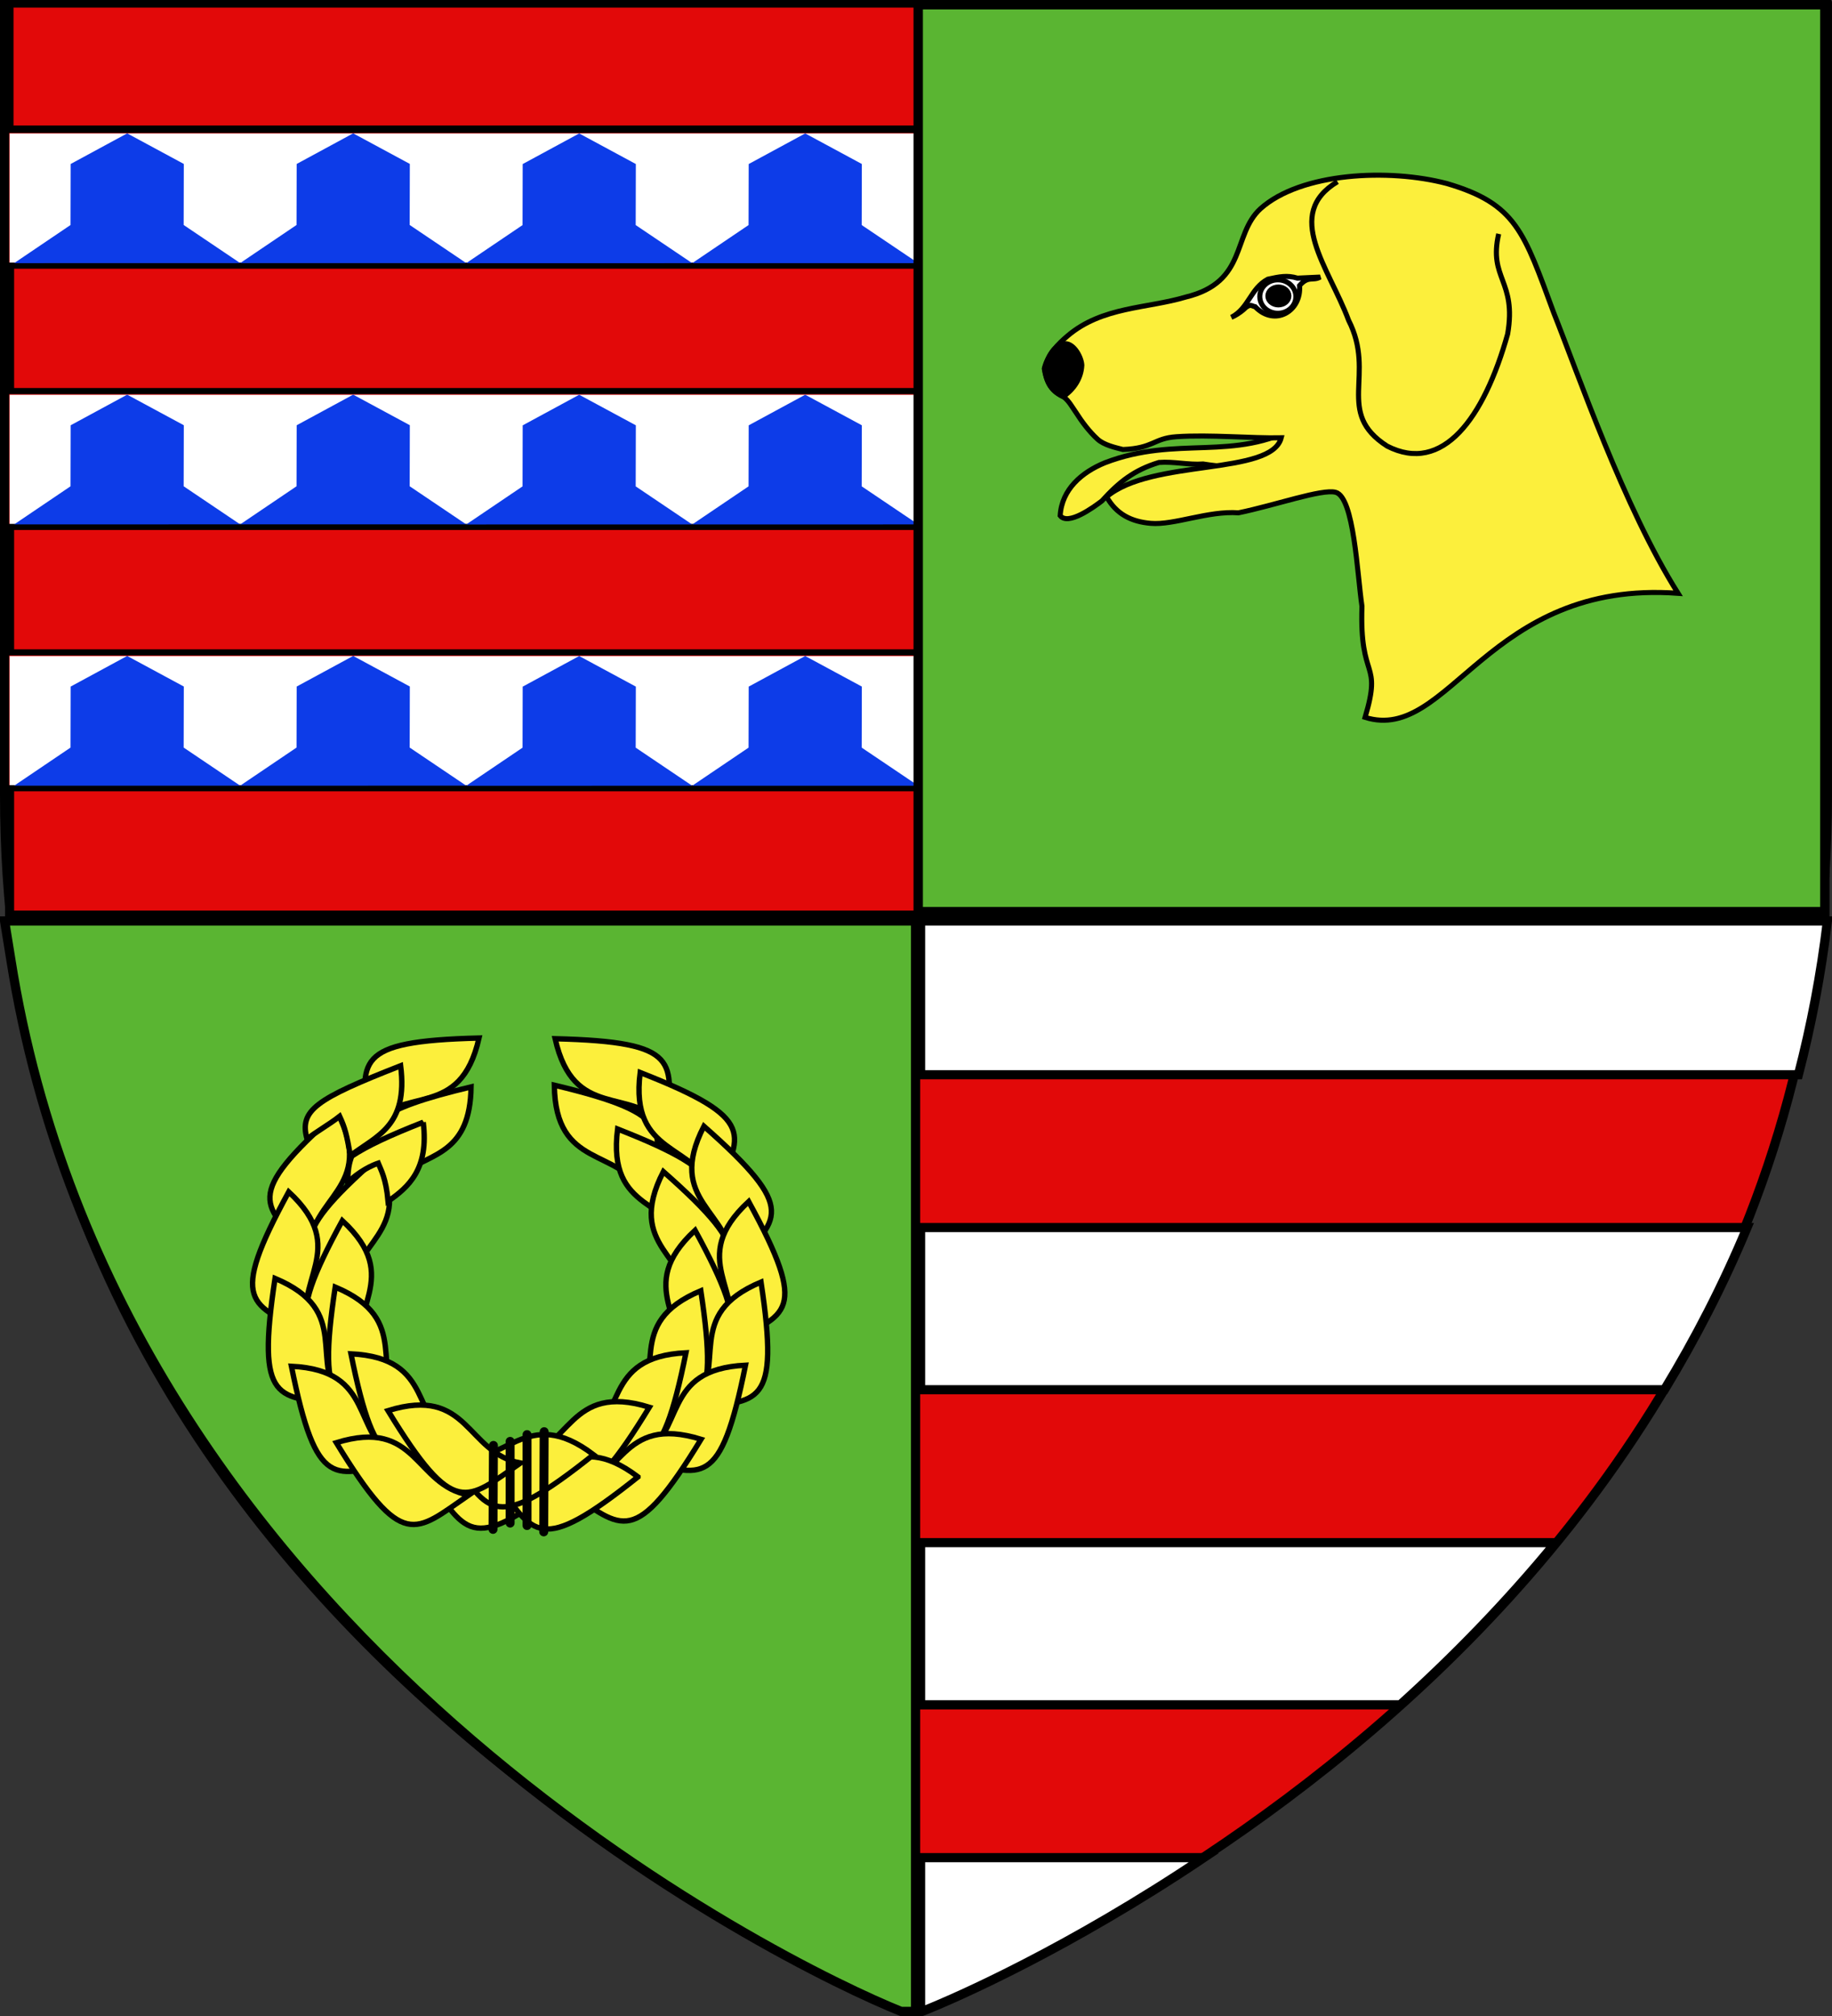 <?xml version="1.0" encoding="UTF-8" standalone="no"?>
<svg
   xmlns:dc="http://purl.org/dc/elements/1.1/"
   xmlns:cc="http://creativecommons.org/ns#"
   xmlns:rdf="http://www.w3.org/1999/02/22-rdf-syntax-ns#"
   xmlns:svg="http://www.w3.org/2000/svg"
   xmlns="http://www.w3.org/2000/svg"
   xmlns:xlink="http://www.w3.org/1999/xlink"
   xmlns:sodipodi="http://sodipodi.sourceforge.net/DTD/sodipodi-0.dtd"
   xmlns:inkscape="http://www.inkscape.org/namespaces/inkscape"
   height="660"
   width="600"
   version="1.0"
   id="svg2"
   sodipodi:version="0.32"
   inkscape:version="0.48.0 r9654"
   sodipodi:docname="blason_ville_fr_Anzat-le-Luguet_(Puy-de-Dôme).svg"
   inkscape:export-filename="/Users/olivier/Desktop/Blason Rouge/Blason_Vide_3D.png"
   inkscape:export-xdpi="144"
   inkscape:export-ydpi="144"
   inkscape:output_extension="org.inkscape.output.svg.inkscape">
  <rect width="100%" height="100%" fill="#333333" stroke="none"/>
  <sodipodi:namedview
     inkscape:window-height="1014"
     inkscape:window-width="1920"
     inkscape:pageshadow="2"
     inkscape:pageopacity="1"
     guidetolerance="10.0"
     gridtolerance="10.0"
     objecttolerance="10.0"
     borderopacity="1.0"
     bordercolor="#666666"
     pagecolor="#ffffff"
     id="base"
     showgrid="false"
     height="660px"
     inkscape:zoom="1.2318182"
     inkscape:cx="300"
     inkscape:cy="330"
     inkscape:window-x="-4"
     inkscape:window-y="-4"
     inkscape:current-layer="layer8"
     inkscape:window-maximized="1" />
  <desc
     id="desc4">Flag of Canton of Valais (Wallis)</desc>
  <defs
     id="defs6">
    <inkscape:perspective
       sodipodi:type="inkscape:persp3d"
       inkscape:vp_x="0 : 330 : 1"
       inkscape:vp_y="0 : 1000 : 0"
       inkscape:vp_z="600 : 330 : 1"
       inkscape:persp3d-origin="300 : 220 : 1"
       id="perspective2491" />
    <linearGradient
       id="linearGradient2893">
      <stop
         style="stop-color:white;stop-opacity:0.314;"
         offset="0"
         id="stop2895" />
      <stop
         id="stop2897"
         offset="0.19"
         style="stop-color:white;stop-opacity:0.251;" />
      <stop
         style="stop-color:#6b6b6b;stop-opacity:0.125;"
         offset="0.6"
         id="stop2901" />
      <stop
         style="stop-color:black;stop-opacity:0.125;"
         offset="1"
         id="stop2899" />
    </linearGradient>
    <linearGradient
       id="linearGradient2885">
      <stop
         id="stop2887"
         offset="0"
         style="stop-color:white;stop-opacity:1;" />
      <stop
         style="stop-color:white;stop-opacity:1;"
         offset="0.229"
         id="stop2891" />
      <stop
         id="stop2889"
         offset="1"
         style="stop-color:black;stop-opacity:1;" />
    </linearGradient>
    <linearGradient
       id="linearGradient2955">
      <stop
         id="stop2867"
         offset="0"
         style="stop-color:#fd0000;stop-opacity:1;" />
      <stop
         style="stop-color:#e77275;stop-opacity:0.659;"
         offset="0.5"
         id="stop2873" />
      <stop
         style="stop-color:black;stop-opacity:0.323;"
         offset="1"
         id="stop2959" />
    </linearGradient>
    <radialGradient
       inkscape:collect="always"
       xlink:href="#linearGradient2955"
       id="radialGradient2961"
       cx="225.524"
       cy="218.901"
       fx="225.524"
       fy="218.901"
       r="300"
       gradientTransform="matrix(-4.167939e-4,2.183,-1.884,-3.599562e-4,615.597,-289.121)"
       gradientUnits="userSpaceOnUse" />
    <polygon
       id="star"
       transform="scale(53,53)"
       points="0.951,-0.309 -0.588,0.809 0,-1 0,-1 0.588,0.809 -0.951,-0.309 " />
    <clipPath
       id="clip">
      <path
         d="m 0,-200 0,800 300,0 0,-800 -300,0 z"
         id="path10"
         inkscape:connector-curvature="0" />
    </clipPath>
    <radialGradient
       inkscape:collect="always"
       xlink:href="#linearGradient2955"
       id="radialGradient1911"
       gradientUnits="userSpaceOnUse"
       gradientTransform="matrix(-4.167939e-4,2.183,-1.884,-3.599562e-4,615.597,-289.121)"
       cx="225.524"
       cy="218.901"
       fx="225.524"
       fy="218.901"
       r="300" />
    <radialGradient
       inkscape:collect="always"
       xlink:href="#linearGradient2955"
       id="radialGradient2865"
       gradientUnits="userSpaceOnUse"
       gradientTransform="matrix(0,1.749,-1.593,-1.049767e-7,551.788,-191.29)"
       cx="225.524"
       cy="218.901"
       fx="225.524"
       fy="218.901"
       r="300" />
    <radialGradient
       inkscape:collect="always"
       xlink:href="#linearGradient2955"
       id="radialGradient2871"
       gradientUnits="userSpaceOnUse"
       gradientTransform="matrix(0,1.386,-1.323,-5.741131e-8,-158.082,-109.541)"
       cx="225.524"
       cy="218.901"
       fx="225.524"
       fy="218.901"
       r="300" />
    <inkscape:perspective
       id="perspective2969"
       inkscape:persp3d-origin="372.04724 : 350.78739 : 1"
       inkscape:vp_z="744.09448 : 526.18109 : 1"
       inkscape:vp_y="0 : 1000 : 0"
       inkscape:vp_x="0 : 526.18109 : 1"
       sodipodi:type="inkscape:persp3d" />
  </defs>
  <g
     inkscape:groupmode="layer"
     id="layer3"
     inkscape:label="Fond écu"
     style="display:inline" />
  <g
     inkscape:groupmode="layer"
     id="layer5"
     inkscape:label="premier" />
  <g
     inkscape:groupmode="layer"
     id="layer6"
     inkscape:label="second" />
  <g
     inkscape:groupmode="layer"
     id="layer7"
     inkscape:label="troisieme" />
  <g
     inkscape:groupmode="layer"
     id="layer8"
     inkscape:label="quatrieme">
    <path
       id="path2855"
       style="fill:#e20909;fill-opacity:1;fill-rule:evenodd;stroke:#000000;stroke-width:3.002;stroke-miterlimit:4;stroke-opacity:1;stroke-dasharray:none;display:inline"
       d="m 299.998,658.499 c 0,0 298.498,-112.435 298.498,-398.179 0,-285.743 0,-258.816 0,-258.816 l -596.995,0 0,258.816 c 0,285.743 298.497,398.179 298.497,398.179 z"
       sodipodi:nodetypes="cccccc"
       inkscape:connector-curvature="0" />
    <g
       id="g4684"
       transform="matrix(1.003,0,0,0.999,469.499,-166.307)">
      <g
         transform="matrix(-0.738,0,0,0.5,-21.409,89.67)"
         id="g4736">
        <rect
           width="402.992"
           height="85"
           x="198.008"
           y="412.362"
           style="fill:#ffffff;fill-opacity:1"
           id="rect4738" />
        <rect
           width="403.032"
           height="82.205"
           x="197.988"
           y="498.977"
           style="fill:#e20909;fill-opacity:1;stroke:#000000;stroke-width:4.015;stroke-miterlimit:4;stroke-opacity:1;stroke-dasharray:none"
           id="rect4740" />
        <g
           transform="translate(-1,64.95)"
           style="fill:#0d3ce8;fill-opacity:1"
           id="g4742">
          <path
             d="M 224.938,367.398 250,347.362 l 25,20.062 0.062,39.997 24.938,24.976 -100,-0.022 25,-24.957 -0.062,-40.022 z"
             style="fill:#0d3ce8;fill-opacity:1"
             id="path4744"
             inkscape:connector-curvature="0" />
          <path
             d="M 324.938,367.412 350,347.376 l 25,20.062 0.062,39.997 24.938,24.976 -100,-0.022 25,-24.957 -0.062,-40.022 z"
             style="fill:#0d3ce8;fill-opacity:1"
             id="path4746"
             inkscape:connector-curvature="0" />
          <path
             d="M 424.938,367.348 450,347.312 l 25,20.062 0.062,39.997 24.938,24.976 -100,-0.022 25,-24.957 -0.062,-40.022 z"
             style="fill:#0d3ce8;fill-opacity:1"
             id="path4748"
             inkscape:connector-curvature="0" />
          <path
             d="M 524.938,367.362 550,347.326 l 25,20.062 0.062,39.997 24.938,24.976 -100,-0.022 25,-24.957 -0.062,-40.022 z"
             style="fill:#0d3ce8;fill-opacity:1"
             id="path4750"
             inkscape:connector-curvature="0" />
        </g>
      </g>
      <g
         transform="matrix(-0.738,0,0,0.5,-21.409,175.297)"
         id="g4752">
        <rect
           width="402.992"
           height="85"
           x="198.008"
           y="412.362"
           style="fill:#ffffff;fill-opacity:1"
           id="rect4754" />
        <rect
           width="403.032"
           height="82.205"
           x="197.988"
           y="498.977"
           style="fill:#e20909;fill-opacity:1;stroke:#000000;stroke-width:4.015;stroke-miterlimit:4;stroke-opacity:1;stroke-dasharray:none"
           id="rect4756" />
        <g
           transform="translate(-1,64.95)"
           style="fill:#0d3ce8;fill-opacity:1"
           id="g4758">
          <path
             d="M 224.938,367.398 250,347.362 l 25,20.062 0.062,39.997 24.938,24.976 -100,-0.022 25,-24.957 -0.062,-40.022 z"
             style="fill:#0d3ce8;fill-opacity:1"
             id="path4760"
             inkscape:connector-curvature="0" />
          <path
             d="M 324.938,367.412 350,347.376 l 25,20.062 0.062,39.997 24.938,24.976 -100,-0.022 25,-24.957 -0.062,-40.022 z"
             style="fill:#0d3ce8;fill-opacity:1"
             id="path4762"
             inkscape:connector-curvature="0" />
          <path
             d="M 424.938,367.348 450,347.312 l 25,20.062 0.062,39.997 24.938,24.976 -100,-0.022 25,-24.957 -0.062,-40.022 z"
             style="fill:#0d3ce8;fill-opacity:1"
             id="path4764"
             inkscape:connector-curvature="0" />
          <path
             d="M 524.938,367.362 550,347.326 l 25,20.062 0.062,39.997 24.938,24.976 -100,-0.022 25,-24.957 -0.062,-40.022 z"
             style="fill:#0d3ce8;fill-opacity:1"
             id="path4766"
             inkscape:connector-curvature="0" />
        </g>
      </g>
      <rect
         transform="scale(-1,1)"
         id="rect4725-1"
         style="fill:#e20909;fill-opacity:1;stroke:#000000;stroke-width:2.438;stroke-miterlimit:4;stroke-opacity:1;stroke-dasharray:none;display:inline"
         y="167.752"
         x="167.503"
         height="41.078"
         width="297.393" />
      <g
         transform="matrix(-0.738,0,0,0.5,-21.409,4.042)"
         id="g4736-7">
        <rect
           width="402.992"
           height="85"
           x="198.008"
           y="412.362"
           style="fill:#ffffff;fill-opacity:1"
           id="rect4738-4" />
        <rect
           width="403.032"
           height="82.205"
           x="197.988"
           y="498.977"
           style="fill:#e20909;fill-opacity:1;stroke:#000000;stroke-width:4.015;stroke-miterlimit:4;stroke-opacity:1;stroke-dasharray:none"
           id="rect4740-0" />
        <g
           transform="translate(-1,64.95)"
           style="fill:#0d3ce8;fill-opacity:1"
           id="g4742-9">
          <path
             d="M 224.938,367.398 250,347.362 l 25,20.062 0.062,39.997 24.938,24.976 -100,-0.022 25,-24.957 -0.062,-40.022 z"
             style="fill:#0d3ce8;fill-opacity:1"
             id="path4744-4"
             inkscape:connector-curvature="0" />
          <path
             d="M 324.938,367.412 350,347.376 l 25,20.062 0.062,39.997 24.938,24.976 -100,-0.022 25,-24.957 -0.062,-40.022 z"
             style="fill:#0d3ce8;fill-opacity:1"
             id="path4746-8"
             inkscape:connector-curvature="0" />
          <path
             d="M 424.938,367.348 450,347.312 l 25,20.062 0.062,39.997 24.938,24.976 -100,-0.022 25,-24.957 -0.062,-40.022 z"
             style="fill:#0d3ce8;fill-opacity:1"
             id="path4748-8"
             inkscape:connector-curvature="0" />
          <path
             d="M 524.938,367.362 550,347.326 l 25,20.062 0.062,39.997 24.938,24.976 -100,-0.022 25,-24.957 -0.062,-40.022 z"
             style="fill:#0d3ce8;fill-opacity:1"
             id="path4750-2"
             inkscape:connector-curvature="0" />
        </g>
      </g>
    </g>
    <rect
       style="fill:#5ab532;fill-opacity:1;fill-rule:evenodd;stroke:#000000;stroke-width:3.073;stroke-linecap:butt;stroke-linejoin:miter;stroke-miterlimit:4;stroke-opacity:1;stroke-dasharray:none;stroke-dashoffset:0;marker:none;visibility:visible;display:inline;overflow:visible;enable-background:accumulate"
       id="rect2617"
       width="296.925"
       height="296.925"
       x="300.723"
       y="1.541" />
    <g
       id="g6621"
       transform="matrix(0.551,0,0,0.551,546.89,-28.771)">
      <path
         style="fill:#fcef3c;fill-rule:evenodd;stroke:#000000;stroke-width:3;stroke-linecap:butt;stroke-linejoin:miter;stroke-miterlimit:4;stroke-opacity:1;stroke-dasharray:none"
         d="m -220.41,305.251 c -38.939,21.77 -72.052,5.272 -115.429,21.941 -13.613,5.605 -25.592,15.686 -26.544,31.39 4.622,6.083 19.642,-4.791 24.841,-8.772 10.312,-11.354 19.194,-18.36 33.882,-22.816 8.763,-0.69 17.456,1.552 26.238,0.909 18.4,3.016 43.599,2.569 61.466,1.185"
         id="path4401"
         sodipodi:nodetypes="ccccccc"
         inkscape:connector-curvature="0" />
      <path
         style="fill:#fcef3c;fill-rule:evenodd;stroke:#000000;stroke-width:3;stroke-linecap:butt;stroke-linejoin:miter;stroke-miterlimit:4;stroke-opacity:1;stroke-dasharray:none"
         d="m -371.82,271.255 c 2.189,-8.797 8.279,-14.736 13.891,-19.507 20.523,-17.448 47.176,-16.158 70.197,-23.03 36.876,-8.959 27.421,-36.921 44.418,-52.502 24.026,-21.526 76.283,-24.048 110.782,-14.951 41.228,12.083 45.757,28.694 63.513,76.782 14.406,36.108 41.545,115.326 73.902,166.69 -113.449,-8.323 -135.783,89.414 -186.027,73.71 10.296,-34.578 -3.384,-20.968 -1.851,-65.985 -2.828,-19.136 -4.683,-64.824 -15.628,-67.737 -8.171,-2.174 -35.914,7.707 -57.767,12.19 -18.093,-1.317 -38.295,7.46 -52.212,6.249 -11.431,-0.995 -20.318,-5.333 -26.185,-15.774 26.871,-22.74 98.018,-12.449 103.808,-35.053 -17.441,0.372 -42.551,-1.994 -62.256,-0.642 -13.785,0.946 -13.591,6.885 -31.841,7.606 -4.47,-1.168 -11.191,-2.598 -15.055,-6.11 -4.927,-4.479 -9.295,-10.299 -12.931,-16.015 -2.188,-3.103 -4.03,-6.653 -7.048,-8.98 -6.359,-3.352 -10.041,-6.548 -11.709,-16.94 z"
         id="path3597"
         sodipodi:nodetypes="cscccccccscsccscsccc"
         inkscape:connector-curvature="0" />
      <path
         style="fill:#ffffff;fill-rule:evenodd;stroke:#000000;stroke-width:3;stroke-linecap:butt;stroke-linejoin:miter;stroke-miterlimit:4;stroke-opacity:1;stroke-dasharray:none"
         d="m -260.616,240.753 c 10.453,-5.476 11.218,-17.041 21.674,-22.653 6.865,-1.496 11.561,-2.481 17.59,-0.629 l 13.507,-0.629 c -4.398,2.517 -6.972,-1.012 -12.25,5.034 1.275,15.341 -14.83,24.656 -26.386,12.585 -2.514,-0.522 -2.569,-2.008 -6.596,1.258 2.513,-2.14 -2.199,2.825 -7.539,5.034 z"
         id="path4387"
         sodipodi:nodetypes="cccccccc"
         inkscape:connector-curvature="0" />
      <path
         transform="matrix(1.502,0,0,1.504,726.674,-399.026)"
         d="m -631.786,417.184 c 0,3.649 -3.198,6.607 -7.143,6.607 -3.945,0 -7.143,-2.958 -7.143,-6.607 0,-3.649 3.198,-6.607 7.143,-6.607 3.945,0 7.143,2.958 7.143,6.607 z"
         sodipodi:ry="6.6071429"
         sodipodi:rx="7.1428571"
         sodipodi:cy="417.18362"
         sodipodi:cx="-638.92859"
         id="path3615"
         style="fill:#ffffff;stroke:#000000;stroke-width:1.996;stroke-miterlimit:4;stroke-opacity:1;stroke-dasharray:none"
         sodipodi:type="arc" />
      <path
         sodipodi:type="arc"
         style="fill:#000000;stroke:#000000;stroke-width:3.584;stroke-miterlimit:4;stroke-opacity:1;stroke-dasharray:none"
         id="path3613"
         sodipodi:cx="-638.92859"
         sodipodi:cy="417.18362"
         sodipodi:rx="7.1428571"
         sodipodi:ry="6.6071429"
         d="m -631.786,417.184 c 0,3.649 -3.198,6.607 -7.143,6.607 -3.945,0 -7.143,-2.958 -7.143,-6.607 0,-3.649 3.198,-6.607 7.143,-6.607 3.945,0 7.143,2.958 7.143,6.607 z"
         transform="matrix(0.866,0,0,0.81,320.632,-109.861)" />
      <path
         style="fill:#fcef3c;fill-rule:evenodd;stroke:#000000;stroke-width:3;stroke-linecap:butt;stroke-linejoin:miter;stroke-miterlimit:4;stroke-opacity:1;stroke-dasharray:none"
         d="m -197.558,160.172 c -32.318,19.384 -5.108,50.886 6.617,82.355 16.55,32.454 -8.351,54.705 22.914,74.75 33.018,16.915 57.558,-16.507 71.627,-66.625 5.459,-31.947 -11.489,-32.666 -5.331,-59.487"
         id="path3610"
         sodipodi:nodetypes="ccccc"
         inkscape:connector-curvature="0" />
      <path
         style="fill:#000000;fill-rule:evenodd;stroke:#000000;stroke-width:3;stroke-linecap:butt;stroke-linejoin:miter;stroke-miterlimit:4;stroke-opacity:1;stroke-dasharray:none"
         d="m -371.638,270.94 c 2.991,-10.011 7.15,-13.638 11,-14.395 5.78,-1.407 10.821,7.447 11.128,12.616 -0.381,8.184 -5.133,14.705 -11.079,18.663 -8.141,-3.431 -10.358,-10.603 -11.049,-16.883 z"
         id="path4399"
         sodipodi:nodetypes="ccccc"
         inkscape:connector-curvature="0" />
    </g>
    <path
       style="fill:#5ab532;fill-opacity:1;fill-rule:evenodd;stroke:#000000;stroke-width:3.015;stroke-linecap:butt;stroke-linejoin:miter;stroke-miterlimit:4;stroke-opacity:1;stroke-dasharray:none;stroke-dashoffset:0;marker:none;visibility:visible;display:inline;overflow:visible;enable-background:accumulate"
       d="m 1.504,301.506 2.009,12.417 C 38.649,537.19 257.946,643.668 295.107,658.496 l 4.754,0 0,-356.99 z"
       id="rect3390"
       inkscape:connector-curvature="0"
       sodipodi:nodetypes="cccccc" />
    <path
       style="fill:#ffffff;fill-opacity:1;fill-rule:evenodd;stroke:#000000;stroke-width:3;stroke-linecap:butt;stroke-linejoin:miter;stroke-miterlimit:4;stroke-opacity:1;stroke-dasharray:none;stroke-dashoffset:0;marker:none;visibility:visible;display:inline;overflow:visible;enable-background:accumulate"
       d="m 301.498,301.502 0,50.343 287.498,0 c 4.181,-16.086 7.407,-32.856 9.5,-50.343 z m 0,100.374 0,53.093 243.624,0 c 10.086,-16.597 19.228,-34.276 27.062,-53.093 z m 0,103.156 0,53.093 157.093,0 c 17.437,-15.73 34.709,-33.394 50.906,-53.093 z m 0,103.124 0,50.343 0.5,0 c 11.61,-4.572 48.352,-20.848 92.281,-50.343 z"
       id="rect3396"
       inkscape:connector-curvature="0"
       sodipodi:nodetypes="cccccccccccccccccccc" />
    <g
       id="layer1-9"
       inkscape:label="Calque 1"
       transform="matrix(0.41,0,0,0.41,16.979,210.923)"
       style="fill:#fcef3c">
      <g
         transform="matrix(1.429,0,0,1.429,158.572,312.371)"
         id="g6890"
         style="fill:#fcef3c">
        <g
           id="g6842"
           style="fill:#fcef3c">
          <path
             inkscape:connector-curvature="0"
             sodipodi:nodetypes="ccc"
             id="path3062"
             d="m 179.491,246.16 c -55.784,44.534 -58.251,32.087 -79.561,2.207 30.642,5.05 41.691,-30.944 79.561,-2.207 z"
             style="fill:#fcef3c;fill-opacity:1;fill-rule:evenodd;stroke:#000000;stroke-width:3;stroke-linecap:butt;stroke-linejoin:miter;stroke-miterlimit:4;stroke-opacity:1;stroke-dasharray:none;display:inline" />
          <g
             style="fill:#fcef3c;fill-opacity:1"
             transform="matrix(0.042,-2.387,-2.387,-0.042,311.916,1194.252)"
             id="g4072">
            <path
               inkscape:connector-curvature="0"
               style="fill:#fcef3c;fill-opacity:1;fill-rule:evenodd;stroke:#000000;stroke-width:1.257;stroke-linecap:butt;stroke-linejoin:miter;stroke-miterlimit:4;stroke-opacity:1;stroke-dasharray:none;display:inline"
               d="m 498.357,68.068 c -0.208,-29.902 -4.911,-27.424 -20.257,-26.484 9.723,8.645 0.917,21.731 20.257,26.484 z"
               id="path3278"
               sodipodi:nodetypes="ccc" />
            <path
               inkscape:connector-curvature="0"
               style="fill:#fcef3c;fill-opacity:1;fill-rule:evenodd;stroke:#000000;stroke-width:1.257;stroke-linecap:butt;stroke-linejoin:miter;stroke-miterlimit:4;stroke-opacity:1;stroke-dasharray:none;display:inline"
               d="M 487.479,68.068 C 481.059,38.862 476.974,42.264 462.159,46.374 c 11.307,6.434 5.415,21.066 25.32,21.694 z"
               id="path3280"
               sodipodi:nodetypes="ccc" />
          </g>
          <g
             transform="matrix(0.488,2.916,2.916,-0.488,-994.404,-2323.903)"
             id="g3282"
             style="fill:#fcef3c;fill-opacity:1;display:inline">
            <path
               inkscape:connector-curvature="0"
               style="fill:#fcef3c;fill-opacity:1;fill-rule:evenodd;stroke:#000000;stroke-width:1.015;stroke-linecap:butt;stroke-linejoin:miter;stroke-miterlimit:4;stroke-opacity:1;stroke-dasharray:none;display:inline"
               d="m 849.822,273.523 c 12.4,20.72 14.656,17.068 24.948,10.125 -10.307,-2.03 -9.544,-14.744 -24.948,-10.125 z"
               id="path3284"
               sodipodi:nodetypes="ccc" />
            <path
               inkscape:connector-curvature="0"
               style="fill:#fcef3c;fill-opacity:1;fill-rule:evenodd;stroke:#000000;stroke-width:1.015;stroke-linecap:butt;stroke-linejoin:miter;stroke-miterlimit:4;stroke-opacity:1;stroke-dasharray:none;display:inline"
               d="m 859.65,267.549 c 12.4,20.72 14.656,17.068 24.948,10.125 -10.307,-2.03 -9.544,-14.744 -24.948,-10.125 z"
               id="path3286"
               sodipodi:nodetypes="ccc" />
          </g>
          <g
             transform="matrix(-0.539,2.907,2.907,0.539,-83.539,-2567.14)"
             id="g3288"
             style="fill:#fcef3c;fill-opacity:1;display:inline">
            <path
               inkscape:connector-curvature="0"
               style="fill:#fcef3c;fill-opacity:1;fill-rule:evenodd;stroke:#000000;stroke-width:1.015;stroke-linecap:butt;stroke-linejoin:miter;stroke-miterlimit:4;stroke-opacity:1;stroke-dasharray:none;display:inline"
               d="m 849.822,273.523 c 12.4,20.72 14.656,17.068 24.948,10.125 -10.307,-2.03 -9.544,-14.744 -24.948,-10.125 z"
               id="path3290"
               sodipodi:nodetypes="ccc" />
            <path
               inkscape:connector-curvature="0"
               style="fill:#fcef3c;fill-opacity:1;fill-rule:evenodd;stroke:#000000;stroke-width:1.015;stroke-linecap:butt;stroke-linejoin:miter;stroke-miterlimit:4;stroke-opacity:1;stroke-dasharray:none;display:inline"
               d="m 859.65,267.549 c 12.4,20.72 14.656,17.068 24.948,10.125 -10.307,-2.03 -9.544,-14.744 -24.948,-10.125 z"
               id="path3292"
               sodipodi:nodetypes="ccc" />
          </g>
          <g
             transform="matrix(-1.5,2.547,2.547,1.5,856.619,-2481.98)"
             id="g3294"
             style="fill:#fcef3c;fill-opacity:1;display:inline">
            <path
               inkscape:connector-curvature="0"
               style="fill:#fcef3c;fill-opacity:1;fill-rule:evenodd;stroke:#000000;stroke-width:1.015;stroke-linecap:butt;stroke-linejoin:miter;stroke-miterlimit:4;stroke-opacity:1;stroke-dasharray:none;display:inline"
               d="m 849.822,273.523 c 12.4,20.72 14.656,17.068 24.948,10.125 -10.307,-2.03 -9.544,-14.744 -24.948,-10.125 z"
               id="path3296"
               sodipodi:nodetypes="ccc" />
            <path
               inkscape:connector-curvature="0"
               style="fill:#fcef3c;fill-opacity:1;fill-rule:evenodd;stroke:#000000;stroke-width:1.015;stroke-linecap:butt;stroke-linejoin:miter;stroke-miterlimit:4;stroke-opacity:1;stroke-dasharray:none;display:inline"
               d="m 859.65,267.549 c 12.4,20.72 14.656,17.068 24.948,10.125 -10.307,-2.03 -9.544,-14.744 -24.948,-10.125 z"
               id="path3298"
               sodipodi:nodetypes="ccc" />
          </g>
          <g
             transform="matrix(-2.281,1.88,1.88,2.281,1709.678,-2083.781)"
             id="g3300"
             style="fill:#fcef3c;fill-opacity:1;display:inline">
            <path
               inkscape:connector-curvature="0"
               style="fill:#fcef3c;fill-opacity:1;fill-rule:evenodd;stroke:#000000;stroke-width:1.015;stroke-linecap:butt;stroke-linejoin:miter;stroke-miterlimit:4;stroke-opacity:1;stroke-dasharray:none;display:inline"
               d="m 849.822,273.523 c 12.4,20.72 14.656,17.068 24.948,10.125 -10.307,-2.03 -9.544,-14.744 -24.948,-10.125 z"
               id="path3302"
               sodipodi:nodetypes="ccc" />
            <path
               inkscape:connector-curvature="0"
               style="fill:#fcef3c;fill-opacity:1;fill-rule:evenodd;stroke:#000000;stroke-width:1.015;stroke-linecap:butt;stroke-linejoin:miter;stroke-miterlimit:4;stroke-opacity:1;stroke-dasharray:none;display:inline"
               d="m 859.65,267.549 c 12.4,20.72 14.656,17.068 24.948,10.125 -10.307,-2.03 -9.544,-14.744 -24.948,-10.125 z"
               id="path3304"
               sodipodi:nodetypes="ccc" />
          </g>
          <g
             transform="matrix(-2.787,0.987,0.987,2.787,2375.274,-1416.837)"
             id="g3306"
             style="fill:#fcef3c;fill-opacity:1;display:inline">
            <path
               inkscape:connector-curvature="0"
               style="fill:#fcef3c;fill-opacity:1;fill-rule:evenodd;stroke:#000000;stroke-width:1.015;stroke-linecap:butt;stroke-linejoin:miter;stroke-miterlimit:4;stroke-opacity:1;stroke-dasharray:none;display:inline"
               d="m 849.822,273.523 c 12.4,20.72 14.656,17.068 24.948,10.125 -10.307,-2.03 -9.544,-14.744 -24.948,-10.125 z"
               id="path3308"
               sodipodi:nodetypes="ccc" />
            <path
               inkscape:connector-curvature="0"
               style="fill:#fcef3c;fill-opacity:1;fill-rule:evenodd;stroke:#000000;stroke-width:1.015;stroke-linecap:butt;stroke-linejoin:miter;stroke-miterlimit:4;stroke-opacity:1;stroke-dasharray:none;display:inline"
               d="m 859.65,267.549 c 12.4,20.72 14.656,17.068 24.948,10.125 -10.307,-2.03 -9.544,-14.744 -24.948,-10.125 z"
               id="path3310"
               sodipodi:nodetypes="ccc" />
          </g>
          <g
             transform="matrix(-2.956,-0.026,-0.026,2.956,2771.122,-560.804)"
             id="g3312"
             style="fill:#fcef3c;fill-opacity:1;display:inline">
            <path
               inkscape:connector-curvature="0"
               style="fill:#fcef3c;fill-opacity:1;fill-rule:evenodd;stroke:#000000;stroke-width:1.015;stroke-linecap:butt;stroke-linejoin:miter;stroke-miterlimit:4;stroke-opacity:1;stroke-dasharray:none;display:inline"
               d="m 849.822,273.523 c 12.4,20.72 14.656,17.068 24.948,10.125 -10.307,-2.03 -9.544,-14.744 -24.948,-10.125 z"
               id="path3314"
               sodipodi:nodetypes="ccc" />
            <path
               inkscape:connector-curvature="0"
               style="fill:#fcef3c;fill-opacity:1;fill-rule:evenodd;stroke:#000000;stroke-width:1.015;stroke-linecap:butt;stroke-linejoin:miter;stroke-miterlimit:4;stroke-opacity:1;stroke-dasharray:none;display:inline"
               d="m 859.65,267.549 c 12.4,20.72 14.656,17.068 24.948,10.125 -10.307,-2.03 -9.544,-14.744 -24.948,-10.125 z"
               id="path3316"
               sodipodi:nodetypes="ccc" />
          </g>
          <g
             transform="matrix(2.387,0,0,-2.387,-903.311,333.745)"
             style="fill:#fcef3c;fill-opacity:1"
             id="g2897">
            <path
               inkscape:connector-curvature="0"
               style="fill:#fcef3c;fill-opacity:1;fill-rule:evenodd;stroke:#000000;stroke-width:1.257;stroke-linecap:butt;stroke-linejoin:miter;stroke-miterlimit:4;stroke-opacity:1;stroke-dasharray:none;display:inline"
               d="M 469.204,36.49 C 445.835,17.834 444.801,23.048 435.874,35.566 c 12.837,-2.116 17.465,12.963 33.33,0.925 z"
               id="path3320"
               sodipodi:nodetypes="ccc" />
            <path
               inkscape:connector-curvature="0"
               style="fill:#fcef3c;fill-opacity:1;fill-rule:evenodd;stroke:#000000;stroke-width:1.257;stroke-linecap:butt;stroke-linejoin:miter;stroke-miterlimit:4;stroke-opacity:1;stroke-dasharray:none;display:inline"
               d="m 458.794,41.683 c -23.369,-18.657 -24.403,-13.442 -33.33,-0.925 12.837,-2.116 17.465,12.963 33.33,0.925 z"
               id="path3322"
               sodipodi:nodetypes="ccc" />
          </g>
          <g
             transform="translate(-0.8,0)"
             id="g6838"
             style="fill:#fcef3c">
            <path
               inkscape:connector-curvature="0"
               style="fill:#fcef3c;fill-opacity:1;fill-rule:evenodd;stroke:#000000;stroke-width:3;stroke-linecap:butt;stroke-linejoin:miter;stroke-miterlimit:4;stroke-opacity:1;stroke-dasharray:none;display:inline"
               d="M 49.47,43.071 C -4.074,90.274 7.756,94.865 33.481,121.039 33.828,89.986 71.195,85.355 49.47,43.071 z"
               id="path3230"
               sodipodi:nodetypes="ccc" />
            <path
               inkscape:connector-curvature="0"
               style="fill:#fcef3c;fill-opacity:1;fill-rule:evenodd;stroke:#000000;stroke-width:3;stroke-linecap:butt;stroke-linejoin:miter;stroke-miterlimit:4;stroke-opacity:1;stroke-dasharray:none;display:inline"
               d="M 71.831,68.421 C 18.286,115.624 30.116,120.215 55.841,146.389 56.189,115.336 93.555,110.705 71.831,68.421 z"
               id="path3232"
               sodipodi:nodetypes="ccc" />
          </g>
          <g
             transform="matrix(1.5,2.547,-2.547,1.5,-556.619,-2487.388)"
             id="g3240"
             style="fill:#fcef3c;fill-opacity:1;display:inline">
            <path
               inkscape:connector-curvature="0"
               style="fill:#fcef3c;fill-opacity:1;fill-rule:evenodd;stroke:#000000;stroke-width:1.015;stroke-linecap:butt;stroke-linejoin:miter;stroke-miterlimit:4;stroke-opacity:1;stroke-dasharray:none;display:inline"
               d="m 849.822,273.523 c 12.4,20.72 14.656,17.068 24.948,10.125 -10.307,-2.03 -9.544,-14.744 -24.948,-10.125 z"
               id="path3242"
               sodipodi:nodetypes="ccc" />
            <path
               inkscape:connector-curvature="0"
               style="fill:#fcef3c;fill-opacity:1;fill-rule:evenodd;stroke:#000000;stroke-width:1.015;stroke-linecap:butt;stroke-linejoin:miter;stroke-miterlimit:4;stroke-opacity:1;stroke-dasharray:none;display:inline"
               d="m 859.65,267.549 c 12.4,20.72 14.656,17.068 24.948,10.125 -10.307,-2.03 -9.544,-14.744 -24.948,-10.125 z"
               id="path3244"
               sodipodi:nodetypes="ccc" />
          </g>
          <g
             transform="matrix(2.281,1.88,-1.88,2.281,-1410.428,-2085.841)"
             id="g3246"
             style="fill:#fcef3c;fill-opacity:1;display:inline">
            <path
               inkscape:connector-curvature="0"
               style="fill:#fcef3c;fill-opacity:1;fill-rule:evenodd;stroke:#000000;stroke-width:1.015;stroke-linecap:butt;stroke-linejoin:miter;stroke-miterlimit:4;stroke-opacity:1;stroke-dasharray:none;display:inline"
               d="m 849.822,273.523 c 12.4,20.72 14.656,17.068 24.948,10.125 -10.307,-2.03 -9.544,-14.744 -24.948,-10.125 z"
               id="path3248"
               sodipodi:nodetypes="ccc" />
            <path
               inkscape:connector-curvature="0"
               style="fill:#fcef3c;fill-opacity:1;fill-rule:evenodd;stroke:#000000;stroke-width:1.015;stroke-linecap:butt;stroke-linejoin:miter;stroke-miterlimit:4;stroke-opacity:1;stroke-dasharray:none;display:inline"
               d="m 859.65,267.549 c 12.4,20.72 14.656,17.068 24.948,10.125 -10.307,-2.03 -9.544,-14.744 -24.948,-10.125 z"
               id="path3250"
               sodipodi:nodetypes="ccc" />
          </g>
          <g
             transform="matrix(2.787,0.987,-0.987,2.787,-2075.533,-1416.247)"
             id="g3252"
             style="fill:#fcef3c;fill-opacity:1;display:inline">
            <path
               inkscape:connector-curvature="0"
               style="fill:#fcef3c;fill-opacity:1;fill-rule:evenodd;stroke:#000000;stroke-width:1.015;stroke-linecap:butt;stroke-linejoin:miter;stroke-miterlimit:4;stroke-opacity:1;stroke-dasharray:none;display:inline"
               d="m 849.822,273.523 c 12.4,20.72 14.656,17.068 24.948,10.125 -10.307,-2.03 -9.544,-14.744 -24.948,-10.125 z"
               id="path3254"
               sodipodi:nodetypes="ccc" />
            <path
               inkscape:connector-curvature="0"
               style="fill:#fcef3c;fill-opacity:1;fill-rule:evenodd;stroke:#000000;stroke-width:1.015;stroke-linecap:butt;stroke-linejoin:miter;stroke-miterlimit:4;stroke-opacity:1;stroke-dasharray:none;display:inline"
               d="m 859.65,267.549 c 12.4,20.72 14.656,17.068 24.948,10.125 -10.307,-2.03 -9.544,-14.744 -24.948,-10.125 z"
               id="path3256"
               sodipodi:nodetypes="ccc" />
          </g>
          <g
             transform="matrix(2.956,-0.026,0.026,2.956,-2471.135,-558.89)"
             id="g3258"
             style="fill:#fcef3c;fill-opacity:1;display:inline">
            <path
               inkscape:connector-curvature="0"
               style="fill:#fcef3c;fill-opacity:1;fill-rule:evenodd;stroke:#000000;stroke-width:1.015;stroke-linecap:butt;stroke-linejoin:miter;stroke-miterlimit:4;stroke-opacity:1;stroke-dasharray:none;display:inline"
               d="m 849.822,273.523 c 12.4,20.72 14.656,17.068 24.948,10.125 -10.307,-2.03 -9.544,-14.744 -24.948,-10.125 z"
               id="path3260"
               sodipodi:nodetypes="ccc" />
            <path
               inkscape:connector-curvature="0"
               style="fill:#fcef3c;fill-opacity:1;fill-rule:evenodd;stroke:#000000;stroke-width:1.015;stroke-linecap:butt;stroke-linejoin:miter;stroke-miterlimit:4;stroke-opacity:1;stroke-dasharray:none;display:inline"
               d="m 859.65,267.549 c 12.4,20.72 14.656,17.068 24.948,10.125 -10.307,-2.03 -9.544,-14.744 -24.948,-10.125 z"
               id="path3262"
               sodipodi:nodetypes="ccc" />
          </g>
          <g
             style="fill:#fcef3c;fill-opacity:1"
             transform="matrix(0.332,-2.364,-2.364,-0.332,195.078,1210.796)"
             id="g4076">
            <path
               inkscape:connector-curvature="0"
               style="fill:#fcef3c;fill-opacity:1;fill-rule:evenodd;stroke:#000000;stroke-width:1.257;stroke-linecap:butt;stroke-linejoin:miter;stroke-miterlimit:4;stroke-opacity:1;stroke-dasharray:none;display:inline"
               d="m 497.762,98.354 c -4.883,29.502 -9.141,26.318 -24.15,22.989 10.955,-7.017 4.305,-21.32 24.15,-22.989 z"
               id="path3332"
               sodipodi:nodetypes="ccc" />
            <path
               inkscape:connector-curvature="0"
               style="fill:#fcef3c;fill-opacity:1;fill-rule:evenodd;stroke:#000000;stroke-width:1.257;stroke-linecap:butt;stroke-linejoin:miter;stroke-miterlimit:4;stroke-opacity:1;stroke-dasharray:none;display:inline"
               d="M 486.179,98.608 C 477.787,120.024 473.777,122.6 466.007,119.747 L 464.05,111.67 c 5.491,-6.192 6.813,-14.995 22.129,-13.062 z"
               id="path3334"
               sodipodi:nodetypes="cccc" />
          </g>
          <g
             style="fill:#fcef3c;fill-opacity:1"
             transform="matrix(1.5,2.547,-2.547,1.5,-471.274,-2370.476)"
             id="g3454">
            <path
               inkscape:connector-curvature="0"
               style="fill:#fcef3c;fill-opacity:1;fill-rule:evenodd;stroke:#000000;stroke-width:1.015;stroke-linecap:butt;stroke-linejoin:miter;stroke-miterlimit:4;stroke-opacity:1;stroke-dasharray:none;display:inline"
               d="m 791.284,247.994 c -2.728,17.028 -2.499,20.818 2.964,22.289 -0.32,-1.918 -0.237,-4.907 -0.582,-7.498 2.46,0.243 3.677,0.62 7.449,2.031 -0.771,-6.119 0.841,-12.224 -9.831,-16.822 z"
               id="path3448"
               sodipodi:nodetypes="ccccc" />
            <path
               inkscape:connector-curvature="0"
               style="fill:#fcef3c;fill-opacity:1;fill-rule:evenodd;stroke:#000000;stroke-width:1.015;stroke-linecap:butt;stroke-linejoin:miter;stroke-miterlimit:4;stroke-opacity:1;stroke-dasharray:none;display:inline"
               d="m 802.654,249.735 c -1.091,6.807 -1.538,11.562 -1.332,14.91 0.452,0.468 0.998,1.444 3.944,3.207 -0.835,-2.924 -0.483,-5.839 -0.263,-6.858 1.376,0.203 3.208,0.185 7.15,2.045 -0.347,-4.646 -1.281,-9.764 -9.499,-13.304 z"
               id="path3450"
               sodipodi:nodetypes="cccccc" />
          </g>
        </g>
        <g
           id="g6570"
           transform="matrix(1.013,0,0,1.013,-0.02,-0.02)"
           style="fill:#fcef3c">
          <path
             inkscape:connector-curvature="0"
             sodipodi:nodetypes="cc"
             id="path3064"
             d="m 152.702,220.178 0,50.159"
             style="fill:#fcef3c;fill-opacity:1;fill-rule:evenodd;stroke:#000000;stroke-width:4.934;stroke-linecap:round;stroke-linejoin:miter;stroke-miterlimit:4;stroke-opacity:1;stroke-dasharray:none" />
          <path
             inkscape:connector-curvature="0"
             sodipodi:nodetypes="cc"
             id="path4039"
             d="m 143.374,223.917 0,45.074"
             style="fill:#fcef3c;fill-opacity:1;fill-rule:evenodd;stroke:#000000;stroke-width:4.934;stroke-linecap:round;stroke-linejoin:miter;stroke-miterlimit:4;stroke-opacity:1;stroke-dasharray:none" />
          <path
             inkscape:connector-curvature="0"
             sodipodi:nodetypes="cc"
             id="path4041"
             d="m 162.147,218.577 -0.233,55.26"
             style="fill:#fcef3c;fill-opacity:1;fill-rule:evenodd;stroke:#000000;stroke-width:4.934;stroke-linecap:round;stroke-linejoin:miter;stroke-miterlimit:4;stroke-opacity:1;stroke-dasharray:none" />
          <path
             inkscape:connector-curvature="0"
             sodipodi:nodetypes="cc"
             id="path4462"
             d="m 134.163,226.146 -0.233,46.314"
             style="fill:#fcef3c;fill-opacity:1;fill-rule:evenodd;stroke:#000000;stroke-width:4.934;stroke-linecap:round;stroke-linejoin:miter;stroke-miterlimit:4;stroke-opacity:1;stroke-dasharray:none;display:inline" />
        </g>
      </g>
    </g>
  </g>
</svg>
